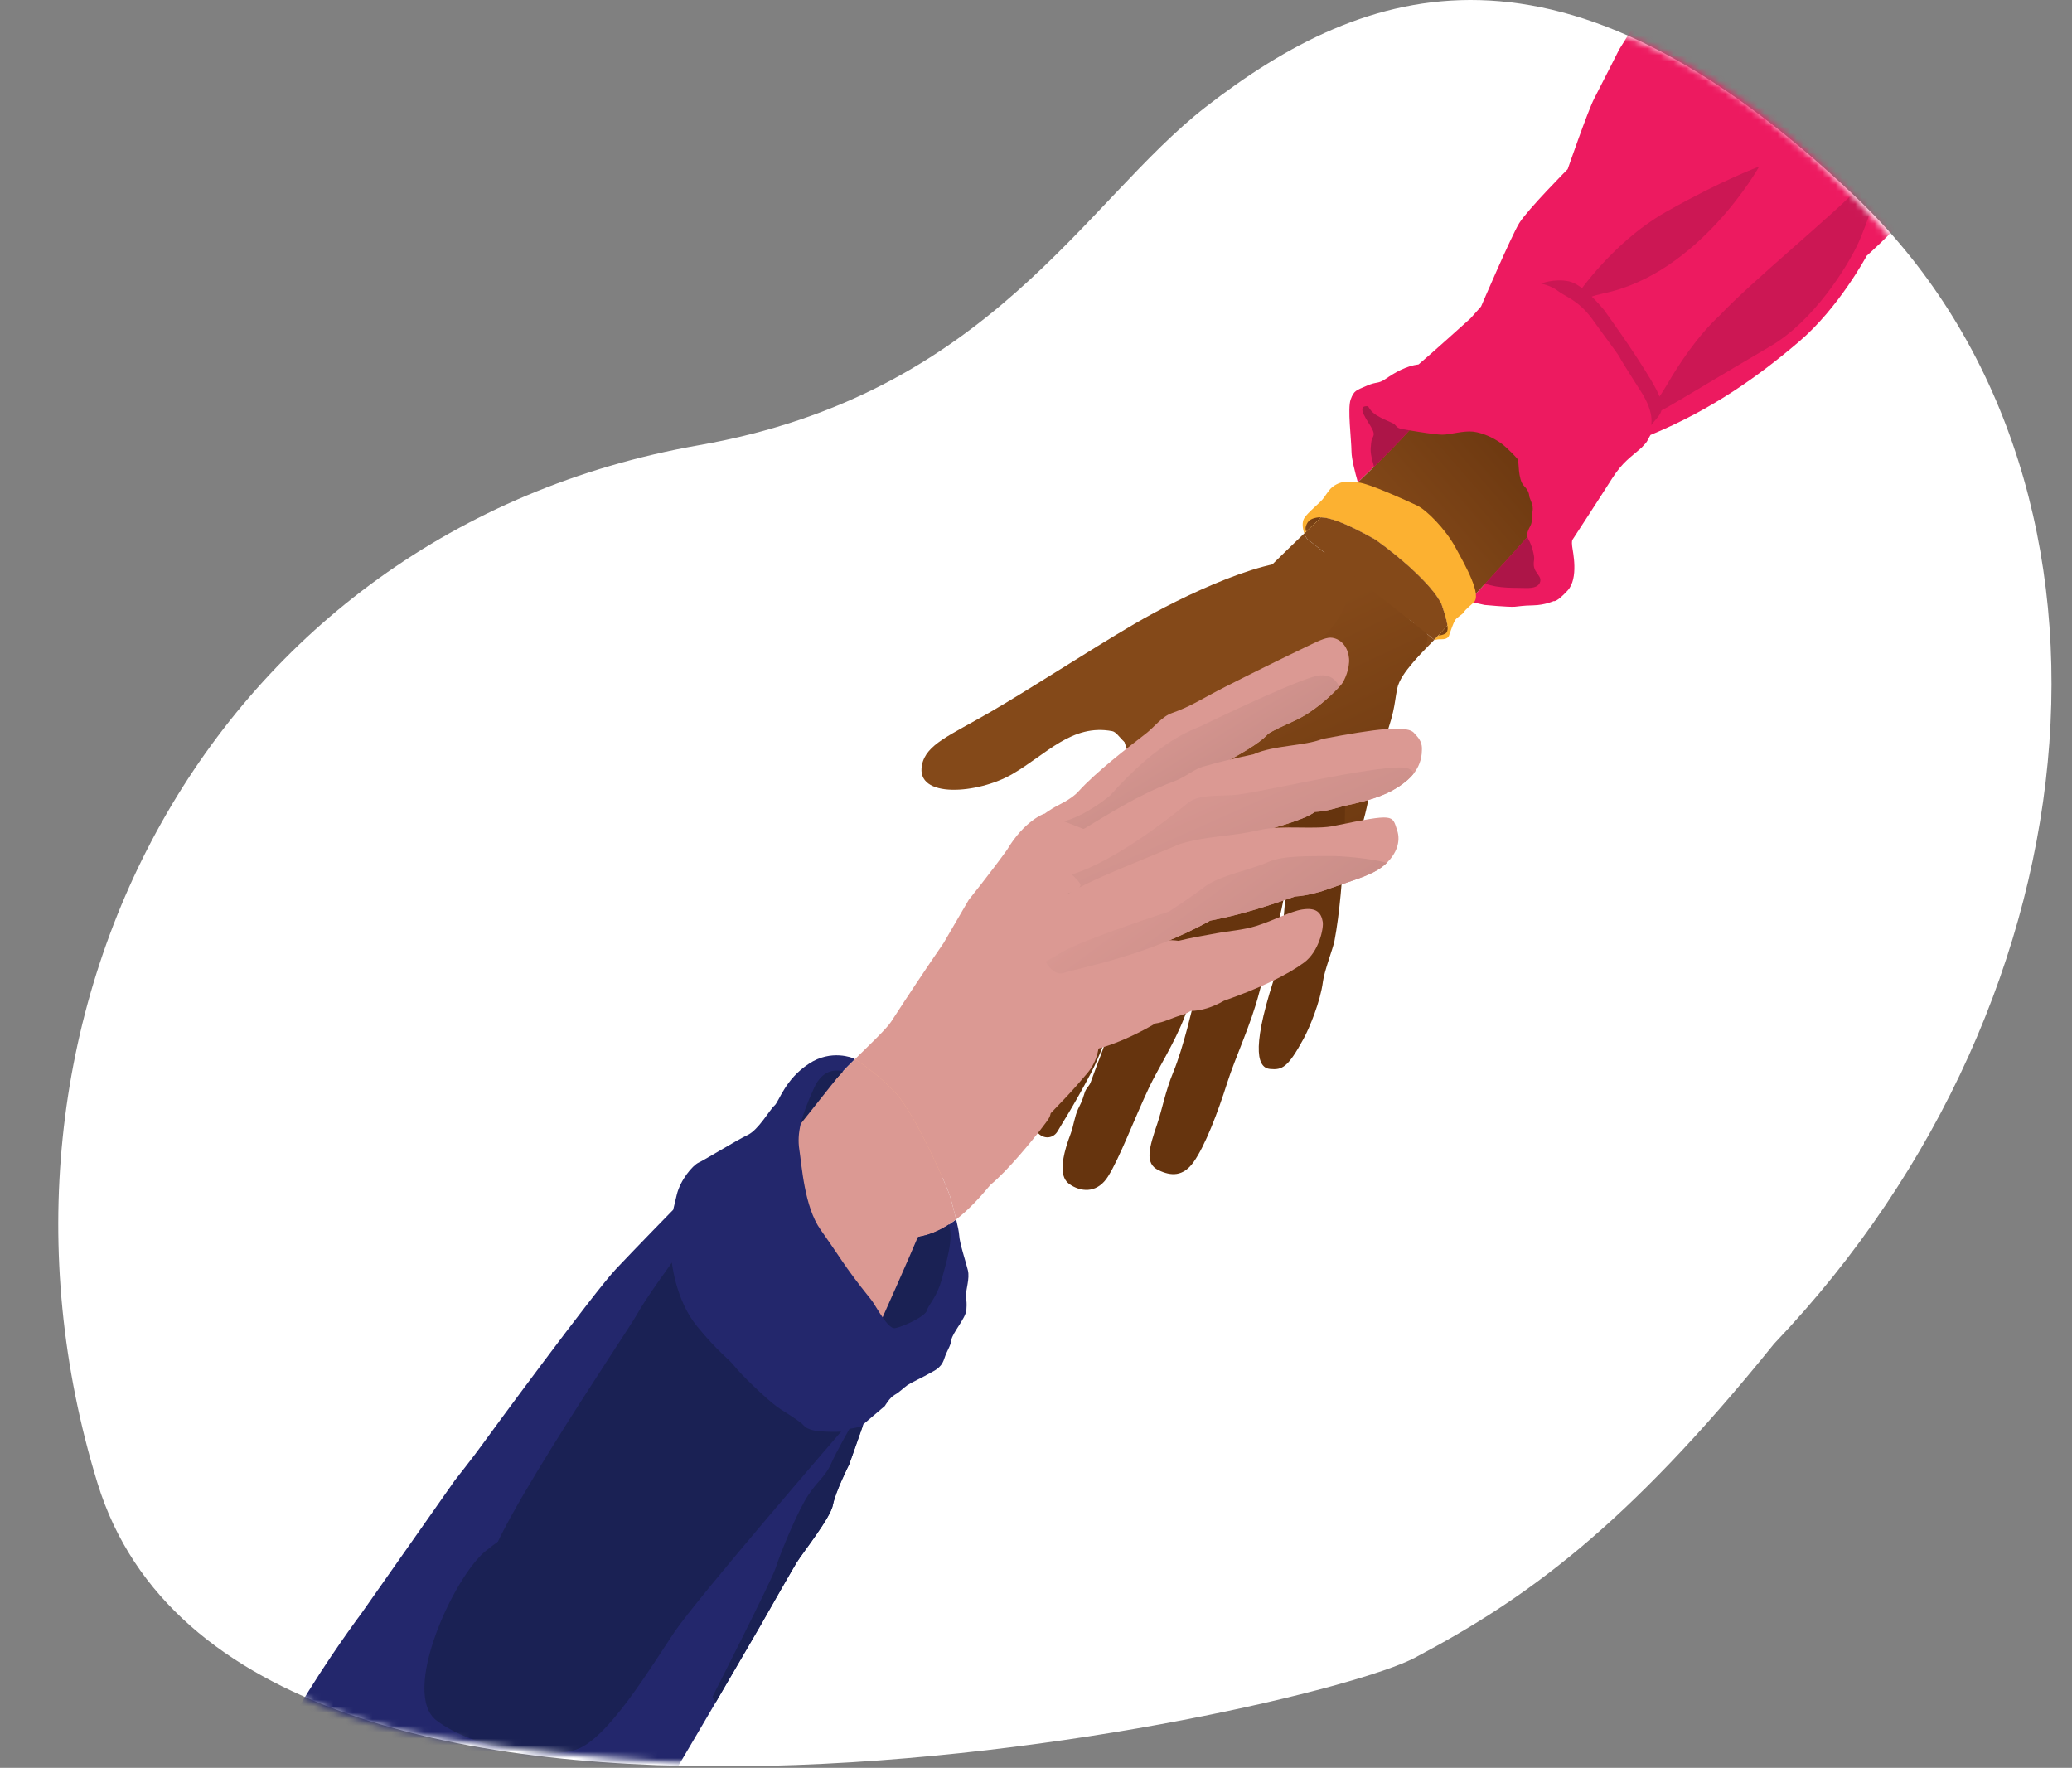 <svg width="320" height="273" viewBox="0 0 320 273" fill="none" xmlns="http://www.w3.org/2000/svg">
<rect x="0" y="0" width="320" height="273" fill="#808080" stroke="none"/>
<g clip-path="url(#clip0_1335_853)">
<path d="M607.04 73.955C561.675 30.975 531.692 41.02 506.863 60.302C488.186 74.803 473.541 104.629 428.656 112.504C353.082 125.751 301.259 184.6 335.726 272.76H578.92C582.365 256.814 587.047 243.5 598.936 234.001C657.146 187.474 652.405 116.93 607.04 73.955V73.955Z" fill="#E6F1FE"/>
<path d="M286.361 30.195C240.996 -12.785 211.013 -2.741 186.184 16.541C167.508 31.043 152.863 60.868 107.978 68.744C32.404 81.991 -6.892 157.5 15.047 229C36.987 300.5 201.5 265 218.5 256C235.5 247 251 236 274 207.5C325.5 153.5 331.726 73.17 286.361 30.195Z" fill="white"/>
<mask id="mask0_1335_853" style="mask-type:alpha" maskUnits="userSpaceOnUse" x="5" y="1" width="311" height="272">
<path d="M287.201 31.327C245.5 -11.5 211.853 -1.753 187.024 17.614C168.347 32.179 153.703 62.134 108.817 70.044C33.243 83.349 -18.58 142.455 15.887 231C15.887 231 25.404 261.97 68.5 268.5C118 276 150.5 271 150.5 271C197.5 259 192 284.5 260 224C328 163.5 328.902 74.153 287.201 31.327Z" fill="white"/>
</mask>
<g mask="url(#mask0_1335_853)">
<path d="M221.392 98.706C221.444 98.756 221.481 98.786 221.508 98.807C218.545 101.938 216.115 104.202 213.654 106.682C209.58 110.789 180.83 102.529 196.839 86.824C198.466 85.228 199.993 83.751 201.43 82.371C201.584 82.802 201.789 83.152 201.982 83.303C214.38 93.105 221.062 98.403 221.392 98.706V98.706Z" fill="#844919"/>
<path d="M226.932 92.794C226.321 93.474 225.732 94.131 225.179 94.766C224.615 95.413 224.07 96.025 223.547 96.606C223.454 95.814 223.102 94.701 222.636 93.306C221.292 90.464 216.46 86.196 212.408 83.313C207.418 80.497 205.191 79.921 204.034 79.883C206.094 77.925 207.965 76.16 209.707 74.492C210.05 75.686 210.349 76.6 210.349 76.6C210.349 76.6 211.796 78.296 212.751 80.088C213.706 81.885 221.824 89.172 224.593 91.22C225.779 92.093 226.496 92.553 226.932 92.794V92.794Z" fill="#844919"/>
<path d="M309.225 4.559C306.705 7.633 303.926 10.769 300.979 13.93C289.242 26.512 274.801 39.468 263.065 50.342C252.432 60.197 247.517 68.517 241.316 76.438C239.605 78.624 237.76 80.797 235.9 82.91C235.759 82.328 236.044 81.786 236.349 81.212C236.725 80.501 236.557 79.656 236.697 78.865C236.838 78.076 236.373 77.253 236.231 76.829C236.09 76.406 236.288 75.988 235.346 75.01C234.406 74.03 234.591 71.114 234.414 70.937C234.236 70.763 234.076 70.462 232.625 69.105C231.176 67.744 229.003 66.821 227.511 66.651C226.02 66.478 223.977 67.114 222.777 67.122C221.843 67.127 219.272 66.72 217.663 66.45C222.399 61.259 226.738 55.472 232.562 45.934C233.832 43.855 237.899 36.974 239.299 34.902C242.109 30.742 242.77 25.881 245.021 22.341C255.301 6.154 260.719 -2.995 264.052 -8.649C269.016 -17.065 269.353 -17.728 274.236 -22.311C286.257 -33.597 330.531 -21.42 309.225 4.559V4.559Z" fill="#844919"/>
<path d="M217.495 95.213C217.89 97.015 221.164 95.944 220.325 99.47C220.007 100.814 216.31 103.671 215.775 106.37C215.239 109.068 215.571 109.825 212.923 116.65C211.6 120.061 211.403 126.64 208.579 131.917C203.587 141.246 183.946 139.262 180.178 136.003C174.508 131.099 177.144 124.68 173.66 114.576C171.314 107.774 185.324 99.698 195.904 89.833C206.48 79.966 215.882 87.865 217.497 95.215L217.495 95.213Z" fill="url(#paint0_linear_1335_853)"/>
<path d="M207.73 118.594C207.85 123.401 207.712 136.698 206.095 145.312C205.886 146.422 204.524 149.922 204.312 151.594C203.924 154.658 202.237 158.741 201.325 160.409C198.874 164.904 198.011 165.245 196.151 165.078C194.427 164.932 193.068 162.632 196.672 151.436C197.135 150 197.051 149.229 197.395 147.567C199.561 137.031 197.784 126.483 200.576 122.628C203.363 118.772 207.683 116.56 207.732 118.591L207.73 118.594Z" fill="#66340E"/>
<path d="M191.595 129.701C189.557 135.944 186.701 147.315 182.884 157.189C181.403 161.018 178.742 165.226 177.471 167.92C175.12 172.903 172.934 178.802 171.122 181.679C169.606 184.086 167.334 184.199 165.434 183.04C164.493 182.469 163.013 181.234 165.358 175.06C165.804 173.889 165.944 172.436 166.516 171.222C167.09 170.013 167.003 170.365 167.525 168.708C167.746 168.004 168.229 167.76 168.47 167.064C169.446 164.276 170.732 161.309 171.628 158.085C175.196 145.282 177.758 133.826 182.74 125.456C185.623 120.62 192.367 127.328 191.59 129.705L191.595 129.701Z" fill="#66340E"/>
<path d="M198.311 133.213C199.623 136.679 196.444 145.623 194.493 153.204C193.18 158.304 190.794 163.23 189.533 167.208C188.07 171.826 186.111 176.951 184.337 179.45C182.723 181.727 180.841 181.637 178.9 180.696C176.745 179.654 177.471 177.231 178.75 173.475C179.502 171.27 179.947 168.589 181.229 165.497C182.005 163.618 182.773 161.001 183.349 158.848C185.381 151.277 187.014 142.13 188.472 135.989C189.232 132.787 189.563 130.814 190.694 129.424C194.003 125.371 197.566 131.252 198.307 133.214L198.311 133.213Z" fill="#66340E"/>
<path d="M187.224 124.381C187.224 124.381 179.989 139.029 175.283 148.317C172.769 153.277 171.137 160.687 168.484 165.718C165.744 170.912 163.924 173.647 163.368 174.643C162.183 176.784 158.018 175.812 159.34 168.183C160.672 160.547 165.456 150.952 168.431 142.307C171.403 133.671 175.182 120.718 178.348 116.196C181.516 111.665 191.357 114.899 187.225 124.385L187.224 124.381Z" fill="#66340E"/>
<path d="M202.548 86.944C196.809 85.208 182.501 92.07 175.189 96.354C167.877 100.646 159.281 106.278 152.976 109.94C146.666 113.595 143.028 114.936 142.39 118.129C141.337 123.392 151.065 122.608 156.344 119.538C161.621 116.481 165.555 111.735 171.766 112.908C172.897 113.122 173.639 115.766 175.823 115.085C189.77 110.75 220.273 92.302 202.548 86.944Z" fill="#844919"/>
<path d="M294.408 33.277C292.078 36.16 288.291 39.501 288.291 39.501C288.291 39.501 284.001 47.52 277.832 52.771C271.66 58.02 264.494 63.212 254.903 67.168C254.245 68.245 254.648 67.956 253.55 69.102C251.903 70.585 250.621 71.285 248.963 73.905C247.305 76.529 242.846 83.365 242.846 83.365C242.846 83.365 242.705 83.546 242.806 84.365C242.903 85.184 243.853 89.298 242.092 91.203C240.333 93.106 239.949 92.821 239.949 92.821C239.949 92.821 238.635 93.433 236.811 93.479C234.987 93.526 234.89 93.615 233.943 93.695C232.998 93.772 229.283 93.419 229.283 93.419L227.589 93.042C227.589 93.042 227.517 93.114 226.938 92.788C227.713 91.93 228.529 91.036 229.377 90.114C229.192 90.044 229.01 89.966 228.833 89.879C226.638 88.808 213.699 76.855 212.58 73.274C212.436 72.817 212.315 72.418 212.212 72.065C211.406 72.853 210.575 73.656 209.711 74.485C209.26 72.906 208.736 70.837 208.725 69.741C208.707 67.808 208.086 63.085 208.599 61.683C209.114 60.283 209.452 60.287 211.089 59.568C212.724 58.852 212.748 59.37 214.071 58.463C215.394 57.556 217.147 56.507 219.083 56.276C220.631 55 227.105 49.161 227.105 49.161L228.737 47.332C228.737 47.332 233.368 36.526 234.625 34.467C235.882 32.409 242.116 26.119 242.116 26.119C242.116 26.119 245.224 17.11 246.222 15.194C247.221 13.278 250.064 7.644 250.064 7.644L279.376 -39.38L326.684 -10.151C326.684 -10.151 296.738 30.395 294.408 33.277Z" fill="#ED1A60"/>
<path d="M236.348 81.216C236.724 80.504 236.557 79.66 236.696 78.87C236.838 78.08 236.373 77.257 236.23 76.833C236.09 76.41 236.287 75.992 235.346 75.015C234.406 74.035 234.591 71.118 234.414 70.941C234.235 70.767 234.076 70.467 232.625 69.109C231.176 67.749 229.004 66.826 227.512 66.656C226.021 66.483 223.978 67.119 222.778 67.127C221.844 67.132 219.273 66.725 217.665 66.455C215.931 68.355 214.143 70.175 212.21 72.07C211.404 72.858 210.574 73.661 209.71 74.49C210.053 75.684 210.352 76.598 210.352 76.598C210.352 76.598 211.799 78.293 212.754 80.086C213.709 81.883 221.828 89.17 224.597 91.218C225.782 92.091 226.5 92.552 226.935 92.793C227.71 91.935 228.526 91.04 229.374 90.118C231.442 87.861 233.682 85.431 235.9 82.914C235.759 82.332 236.044 81.79 236.348 81.216V81.216Z" fill="url(#paint1_linear_1335_853)"/>
<path d="M217.664 66.455C215.931 68.356 214.142 70.176 212.21 72.071C211.511 69.663 211.684 69.48 211.755 68.47C211.837 67.308 212.498 67.44 211.942 66.293C211.388 65.148 209.178 62.515 211.296 62.735C211.296 62.735 211.67 63.568 212.582 64.126C213.495 64.684 214.332 64.993 215.042 65.326C215.752 65.659 215.491 66.075 216.577 66.264C216.82 66.308 217.202 66.375 217.664 66.455V66.455Z" fill="#AD1548"/>
<path d="M235.506 90.802C234.078 90.737 231.487 90.922 229.371 90.117C231.438 87.859 233.679 85.429 235.896 82.912C235.928 83.051 235.987 83.195 236.074 83.339C236.529 84.088 237.022 85.801 236.928 86.42C236.837 87.037 236.806 87.554 237.165 88.18C237.525 88.805 238.034 89.181 237.871 89.824C237.706 90.465 237.058 90.875 235.506 90.802Z" fill="#AD1548"/>
<path d="M243.064 46.271C243.064 46.271 248.585 37.652 257.335 32.701C266.085 27.75 271.687 25.721 271.687 25.721C271.687 25.721 262.429 42.283 247.576 45.32C244.202 46.084 243.805 46.804 243.805 46.804C243.805 46.804 243.698 46.789 243.061 46.272L243.064 46.271Z" fill="#CC1754"/>
<path d="M254.831 62.984C254.831 62.984 255.698 62.403 257.479 59.351C259.259 56.299 262.078 51.959 265.623 48.673C270.507 43.475 283.305 33.018 287.07 28.957C290.232 25.74 291.187 25.716 291.187 25.716C291.187 25.716 288.447 34.544 286.828 37.898C285.209 41.251 280.135 49.561 273.364 53.503C266.593 57.446 257.743 62.842 256.796 63.273C255.85 63.704 255.003 64.063 255.003 64.063C255.003 64.063 255.093 63.679 254.835 62.983L254.831 62.984Z" fill="#CC1754"/>
<path d="M237.993 43.795C237.993 43.795 239.534 44.072 240.626 44.942C241.718 45.813 243.653 46.286 245.781 49.104C248.37 52.706 249.993 54.81 250.168 55.221C250.342 55.632 252.817 59.501 253.481 60.547C254.144 61.593 255.341 63.737 255.001 65.649C256.552 63.67 257.798 63.44 255.021 58.753C252.243 54.065 247.731 47.872 247.731 47.872C247.731 47.872 244.58 43.925 242.309 43.445C240.038 42.965 237.993 43.795 237.993 43.795V43.795Z" fill="#CC1754"/>
<path d="M223.548 96.605C223.065 97.135 222.598 97.642 222.145 98.129C221.931 98.36 221.719 98.585 221.509 98.804C221.48 98.786 221.445 98.754 221.393 98.704C221.063 98.401 214.381 93.103 201.984 83.301C201.791 83.151 201.585 82.8 201.432 82.37C201.532 82.276 201.63 82.18 201.728 82.085C202.525 81.323 203.293 80.591 204.035 79.883C205.191 79.921 207.419 80.497 212.409 83.313C216.461 86.196 221.293 90.464 222.637 93.305C223.102 94.701 223.455 95.814 223.548 96.605V96.605Z" fill="#844919"/>
<path d="M227.585 93.046C226.272 94.213 226.227 94.286 226.047 94.582C225.867 94.877 224.985 95.343 224.714 95.786C224.444 96.229 224.021 97.483 223.903 97.812C223.785 98.146 223.766 98.739 222.578 98.722C221.583 98.707 221.656 98.918 221.511 98.804C221.721 98.585 221.933 98.359 222.147 98.129C222.6 97.642 223.067 97.135 223.549 96.605C223.457 95.813 223.104 94.7 222.639 93.305C221.295 90.463 216.462 86.195 212.411 83.312C207.42 80.496 205.193 79.92 204.036 79.882C203.294 80.59 202.526 81.322 201.73 82.084C201.632 82.179 201.533 82.275 201.433 82.369C201.163 81.621 201.05 80.633 201.42 80.027C202.004 79.07 203.873 77.69 204.475 76.846C205.074 76 205.418 75.302 206.409 74.797C207.401 74.292 208.022 74.368 209.709 74.491C211.395 74.614 217.464 77.415 218.861 78.067C220.258 78.719 223.189 81.622 224.763 84.502C226.339 87.385 228.898 91.88 227.585 93.046V93.046Z" fill="#FCB131"/>
<path d="M203.267 79.945C203.463 79.906 203.704 79.872 204.037 79.884C203.295 80.592 202.527 81.324 201.73 82.086C201.63 81.858 201.583 81.59 201.674 81.295C201.936 80.445 202.392 80.119 203.267 79.945Z" fill="url(#paint2_linear_1335_853)"/>
<path d="M223.178 97.878C222.721 98.094 222.368 98.135 222.145 98.129C222.598 97.643 223.064 97.135 223.547 96.605C223.624 97.253 223.529 97.683 223.178 97.878Z" fill="url(#paint3_linear_1335_853)"/>
<path d="M78.33 308.817C59.504 333.219 39.4 299.358 45.467 285.358C51.269 271.973 50.785 265.484 123.665 173.538C125.216 171.58 126.8 169.584 128.42 167.549C129.029 166.781 129.632 166.086 130.227 165.462C142.228 152.809 151.124 167.5 149.366 172.252C148.049 175.812 146.272 180.288 144.117 185.453C141.888 190.794 139.257 196.869 136.307 203.431C121.156 237.159 97.712 283.695 78.33 308.817Z" fill="#F3AE92"/>
<path d="M159.345 153.501C162.184 151.668 166.676 149.384 174.426 146.326C175.761 145.8 179.441 144.887 182.013 145.287C183.959 144.798 186.348 144.409 187.874 144.122C189.818 143.754 191.993 143.633 194.045 142.984C196.762 142.126 199.295 140.732 201.124 140.447C203.373 140.095 204.054 141.007 204.286 142.358C204.446 143.281 203.738 146.938 201.381 148.66C198.758 150.578 194.673 152.557 189.028 154.546C187.264 155.563 185.513 156.092 183.887 156.121C183.313 156.484 182.962 156.613 182.289 156.817C180.94 157.219 179.661 157.903 178.442 158.048C173.599 160.896 168.206 162.839 165.581 162.341C161.071 165.567 157.578 154.639 159.347 153.499L159.345 153.501Z" fill="#DB9993"/>
<path d="M207.106 105.768C207.039 105.843 206.951 105.937 206.844 106.052C205.944 107.019 203.658 109.298 200.973 110.769C199.386 111.642 197.703 112.205 195.866 113.293C193.369 116.222 183.461 120.2 181.039 122.69C178.189 125.616 175.481 128.275 173.316 130.35C170.435 133.116 168.516 134.86 168.516 134.86C161.553 141.215 155.446 132.725 158.446 128.605C159.562 127.069 160.263 126.281 162.486 124.879C163.47 124.261 165.357 123.54 166.575 122.196C169.322 119.174 174.06 115.534 176.983 113.275C178.254 112.293 179.432 110.665 180.981 110.121C183.983 109.068 185.674 107.865 189.268 106.038C193.623 103.829 197.319 102.006 202.562 99.486C203.889 98.849 204.979 98.358 205.788 98.498C207.317 98.759 208.212 100.139 208.348 101.677C208.479 103.154 207.685 105.126 207.106 105.768Z" fill="#DB9993"/>
<path d="M167.89 165.769C165.231 168.92 164.131 169.953 162.266 171.918C162.143 172.566 161.926 172.832 161.063 173.98C159.551 175.994 155.577 180.84 152.974 182.965C151.227 185.064 149.5 186.904 147.67 188.304C147.372 187.057 146.998 185.717 146.78 184.911C146.384 183.456 141.396 172.02 138.226 168.671C135.585 165.876 132.867 164.091 132.033 163.57C134.241 161.399 136.913 158.88 137.624 157.781C140.182 153.832 142.972 149.624 145.725 145.633L149.609 138.966C149.609 138.966 152.775 135.042 155.512 131.261C158.192 126.732 161.235 125.668 161.235 125.668C161.235 125.668 163.691 125.881 164.349 127.572C170.801 129.32 170.166 142.889 170.463 148.785C168.687 157.294 171.395 161.621 167.89 165.769Z" fill="#DB9993"/>
<path d="M206.843 106.053C205.944 107.019 203.657 109.298 200.973 110.77C199.386 111.642 197.703 112.205 195.865 113.293C193.369 116.222 183.46 120.2 181.039 122.69C178.189 125.616 175.481 128.275 173.316 130.35L164.291 126.826C164.291 126.826 167.191 126.276 171.397 122.89C179.266 114.063 184.294 112.693 185.499 112.12C186.706 111.544 197.912 106.072 202.691 104.549C205.103 103.78 206.275 104.826 206.843 106.053V106.053Z" fill="url(#paint4_linear_1335_853)"/>
<path d="M138.161 215.406C137.382 215.839 136.662 217.114 136.662 217.114L133.343 219.934L133.25 220.196L131.151 226.138C131.151 226.138 128.999 230.41 128.633 232.409C128.268 234.407 123.928 239.833 123.03 241.303C122.132 242.774 117.62 250.725 117.62 250.725C117.62 250.725 114.738 255.706 110.542 262.873C101.029 279.11 84.758 306.569 79.928 312.726C72.969 321.603 45.855 289.268 40.299 283.244C34.743 277.219 55.841 249.11 55.841 249.11L70.236 228.619C70.236 228.619 73.249 224.804 74.45 223.117C75.653 221.428 91.748 199.551 95.134 195.964C98.52 192.381 103.967 186.822 103.967 186.822L104.513 184.528C105.057 182.237 106.957 179.964 107.904 179.533C108.853 179.103 113.788 176.058 115.468 175.268C117.149 174.479 118.912 171.311 119.61 170.728C120.307 170.145 121.231 166.67 124.917 164.276C128.388 161.954 131.769 163.417 131.769 163.417C131.769 163.417 131.861 163.473 132.028 163.575C130.625 164.954 129.41 166.191 129.005 166.83C121.795 178.17 135.059 192.14 141.757 191.027C142.585 189.094 143.372 187.233 144.115 185.454C145.067 186.876 145.777 187.896 146.075 188.256C146.277 188.503 146.43 188.788 146.544 189.104C146.923 188.858 147.296 188.594 147.666 188.31C147.909 189.302 148.104 190.242 148.14 190.8C148.223 192.064 149.165 194.862 149.481 196.166C149.797 197.47 149.149 199.094 149.197 200.133C149.246 201.173 149.336 201.025 149.249 202.286C149.165 203.548 147.093 205.818 146.93 206.927C146.763 208.038 146.306 208.366 145.81 209.88C145.314 211.394 144.073 211.746 143.508 212.11C142.944 212.471 140.683 213.514 140.077 213.95C139.468 214.385 138.937 214.973 138.161 215.406Z" fill="#23276C"/>
<path d="M146.778 184.912C146.382 183.457 141.395 172.022 138.225 168.673C135.584 165.878 132.866 164.093 132.032 163.572C130.629 164.951 129.414 166.188 129.009 166.827C121.8 178.166 135.063 192.135 141.76 191.022C143.482 190.736 145.055 190.066 146.546 189.099C146.926 188.853 147.299 188.589 147.669 188.305C147.37 187.058 146.996 185.718 146.778 184.912V184.912Z" fill="#DB9993"/>
<path d="M138.177 205.106C137.652 205.168 136.96 204.369 136.307 203.427C138.274 199.052 140.1 194.891 141.758 191.022C143.48 190.736 145.054 190.066 146.545 189.099C147.306 191.24 146.18 194.83 145.476 197.447C144.666 200.455 143.39 201.427 143.159 202.361C142.93 203.299 139.283 204.975 138.177 205.106Z" fill="#1A2154"/>
<path d="M130.232 165.461C129.637 166.085 129.034 166.781 128.425 167.548C126.805 169.583 125.221 171.58 123.67 173.538C124.031 172.014 124.703 170.246 125.729 167.999C127.016 165.174 128.981 165.126 130.232 165.461V165.461Z" fill="#1A2154"/>
<path d="M136.308 203.427C135.587 202.386 134.913 201.166 134.571 200.748C133.921 199.945 132.24 197.842 130.892 195.939C129.547 194.038 129.228 193.442 126.723 189.887C124.217 186.335 123.841 180.046 123.447 177.514C123.254 176.271 123.315 175.016 123.667 173.537C125.218 171.579 126.801 169.583 128.421 167.548C129.03 166.78 129.633 166.085 130.228 165.461C130.938 165.649 131.416 165.959 131.416 165.959C131.416 165.959 140.022 179.368 144.117 185.451C141.888 190.792 139.257 196.867 136.308 203.427Z" fill="#DB9993"/>
<path d="M218.305 119.482C217.592 120.374 216.674 121.065 215.767 121.637C213.672 122.965 211.054 123.71 208.005 124.364C206.457 124.696 205.032 125.308 203.054 125.376C200.513 127.391 189.266 129.472 183.744 131.887C176.118 134.705 172.411 137.39 167.978 139.265C167.264 139.567 166.044 138.936 164.906 137.864C162.649 135.735 160.727 131.867 163.777 130.149C168.505 127.484 174.841 123.048 181.307 120.664C183.342 119.915 184.326 118.706 186.248 118.267C188.345 117.642 190.722 117.098 193.613 116.473C196.733 115.065 201.483 115.219 204.231 114.112C212.294 112.578 217.636 111.838 218.499 113.339C219.333 114.121 219.662 114.887 219.599 115.833C219.583 117.35 219.062 118.53 218.305 119.482V119.482Z" fill="#DB9993"/>
<path d="M218.306 119.483C217.593 120.375 216.674 121.066 215.768 121.637C213.673 122.965 211.055 123.71 208.005 124.364C206.458 124.696 205.033 125.308 203.055 125.377C200.513 127.391 189.266 129.472 183.744 131.887C176.119 134.706 172.412 137.39 167.979 139.265C167.265 139.567 166.044 138.936 164.907 137.864C166.675 137.813 166.726 136.983 166.853 136.774C167.077 136.408 165.512 135.046 165.512 135.046C172.558 132.89 181.911 125.275 183.459 124C185.007 122.724 187.52 122.95 190.535 122.774C193.551 122.595 209.36 118.83 215.346 118.549C217.35 118.369 218.143 118.811 218.306 119.483Z" fill="url(#paint5_linear_1335_853)"/>
<path d="M214.172 133.25C213.61 133.793 212.952 134.263 212.238 134.63C210.245 135.652 208.491 136.074 204.165 137.624C203.403 137.824 201.77 138.331 200.039 138.431C198.639 138.856 193.332 140.946 186.899 142.167C177.21 147.603 166.72 149.438 164.216 150.262C163.282 150.567 162.212 149.805 161.479 148.492C160.285 146.368 159.969 142.791 162.529 139.948C165.273 136.91 173.791 133.949 182.243 130.329C186.666 129.002 189.91 129.259 194.693 128.144C198.062 127.359 203.335 128.202 206.2 127.503C215.482 125.604 214.982 125.856 215.774 128.207C216.384 130.017 215.596 131.87 214.172 133.25V133.25Z" fill="#DB9993"/>
<path d="M214.171 133.251C213.609 133.794 212.951 134.264 212.237 134.631C210.244 135.652 208.49 136.075 204.165 137.625C203.402 137.825 201.769 138.332 200.038 138.432C198.639 138.857 193.331 140.946 186.899 142.167C177.209 147.604 166.719 149.438 164.215 150.263C163.281 150.568 162.212 149.806 161.479 148.492C162.335 147.999 163.239 147.516 164.083 147.001C167.17 145.117 180.542 140.771 180.542 140.771C180.542 140.771 183.953 138.546 186.1 136.898C188.247 135.247 193.423 134.238 195.805 133.136C198.188 132.034 202.73 132.252 205.05 132.187C207.062 132.132 211.868 132.566 214.171 133.251V133.251Z" fill="url(#paint6_linear_1335_853)"/>
<path d="M123.728 219.714C123.728 219.714 124.242 220.835 126.523 221.017C128.805 221.2 129.911 221.069 129.911 221.069C129.911 221.069 107.754 246.712 104.181 252.001C100.608 257.291 93.906 268.547 88.975 270.179C84.044 271.811 73.048 269.934 67.43 265.692C61.812 261.45 70.059 243.462 75.071 239.455C80.083 235.447 90.418 229.445 96.398 228.053C102.377 226.66 117.321 223.473 120.128 221.957C122.935 220.441 123.724 219.711 123.724 219.711L123.728 219.714Z" fill="#1A2154"/>
<path d="M110.539 262.87C110.238 262.527 110.053 261.986 110.053 261.986C110.053 261.986 119.204 244.015 119.808 242.093C120.41 240.173 122.635 234.663 124.289 231.769C125.941 228.873 127.348 228.25 128.298 226.138C129.245 224.024 131.199 220.64 131.199 220.64C131.199 220.64 132.261 220.511 133.249 220.192L131.15 226.133C131.15 226.133 128.998 230.406 128.632 232.405C128.266 234.404 123.926 239.829 123.028 241.3C122.13 242.77 117.618 250.722 117.618 250.722C117.618 250.722 114.736 255.703 110.539 262.87V262.87Z" fill="#1A2154"/>
<path d="M103.772 194.983C103.772 194.983 104.336 200.783 107.671 204.841C111.005 208.899 112.625 209.89 113.476 211.019C114.328 212.148 118.305 215.991 119.96 217.205C121.614 218.42 125.032 220.104 124.525 221.209C121.353 224.724 107.103 228.737 102.028 230.886C96.953 233.034 79.318 244.272 75.665 243.251C72.011 242.229 97.054 205.422 98.367 202.992C99.679 200.563 103.77 194.982 103.77 194.982L103.772 194.983Z" fill="#1A2154"/>
</g>
</g>
<defs>
<linearGradient id="paint0_linear_1335_853" x1="194.092" y1="98.621" x2="214.799" y2="142.541" gradientUnits="userSpaceOnUse">
<stop stop-color="#844919"/>
<stop offset="1" stop-color="#66340E"/>
</linearGradient>
<linearGradient id="paint1_linear_1335_853" x1="216.314" y1="85.701" x2="239.862" y2="65.298" gradientUnits="userSpaceOnUse">
<stop stop-color="#844919"/>
<stop offset="1" stop-color="#66340E"/>
</linearGradient>
<linearGradient id="paint2_linear_1335_853" x1="201.403" y1="81.9" x2="204.743" y2="79.003" gradientUnits="userSpaceOnUse">
<stop stop-color="#844919"/>
<stop offset="1" stop-color="#66340E"/>
</linearGradient>
<linearGradient id="paint3_linear_1335_853" x1="222.262" y1="98.389" x2="224.421" y2="96.519" gradientUnits="userSpaceOnUse">
<stop stop-color="#844919"/>
<stop offset="1" stop-color="#66340E"/>
</linearGradient>
<linearGradient id="paint4_linear_1335_853" x1="180.76" y1="105.335" x2="194.715" y2="127.86" gradientUnits="userSpaceOnUse">
<stop stop-color="#DB9993"/>
<stop offset="1" stop-color="#BF8782"/>
</linearGradient>
<linearGradient id="paint5_linear_1335_853" x1="187.645" y1="113.577" x2="203.601" y2="149.42" gradientUnits="userSpaceOnUse">
<stop stop-color="#DB9993"/>
<stop offset="1" stop-color="#BF8782"/>
</linearGradient>
<linearGradient id="paint6_linear_1335_853" x1="180.943" y1="128.508" x2="203.592" y2="159.083" gradientUnits="userSpaceOnUse">
<stop stop-color="#DB9993"/>
<stop offset="1" stop-color="#BF8782"/>
</linearGradient>
<clipPath id="clip0_1335_853">
<rect width="320" height="272.769" fill="white"/>
</clipPath>
</defs>
</svg>
